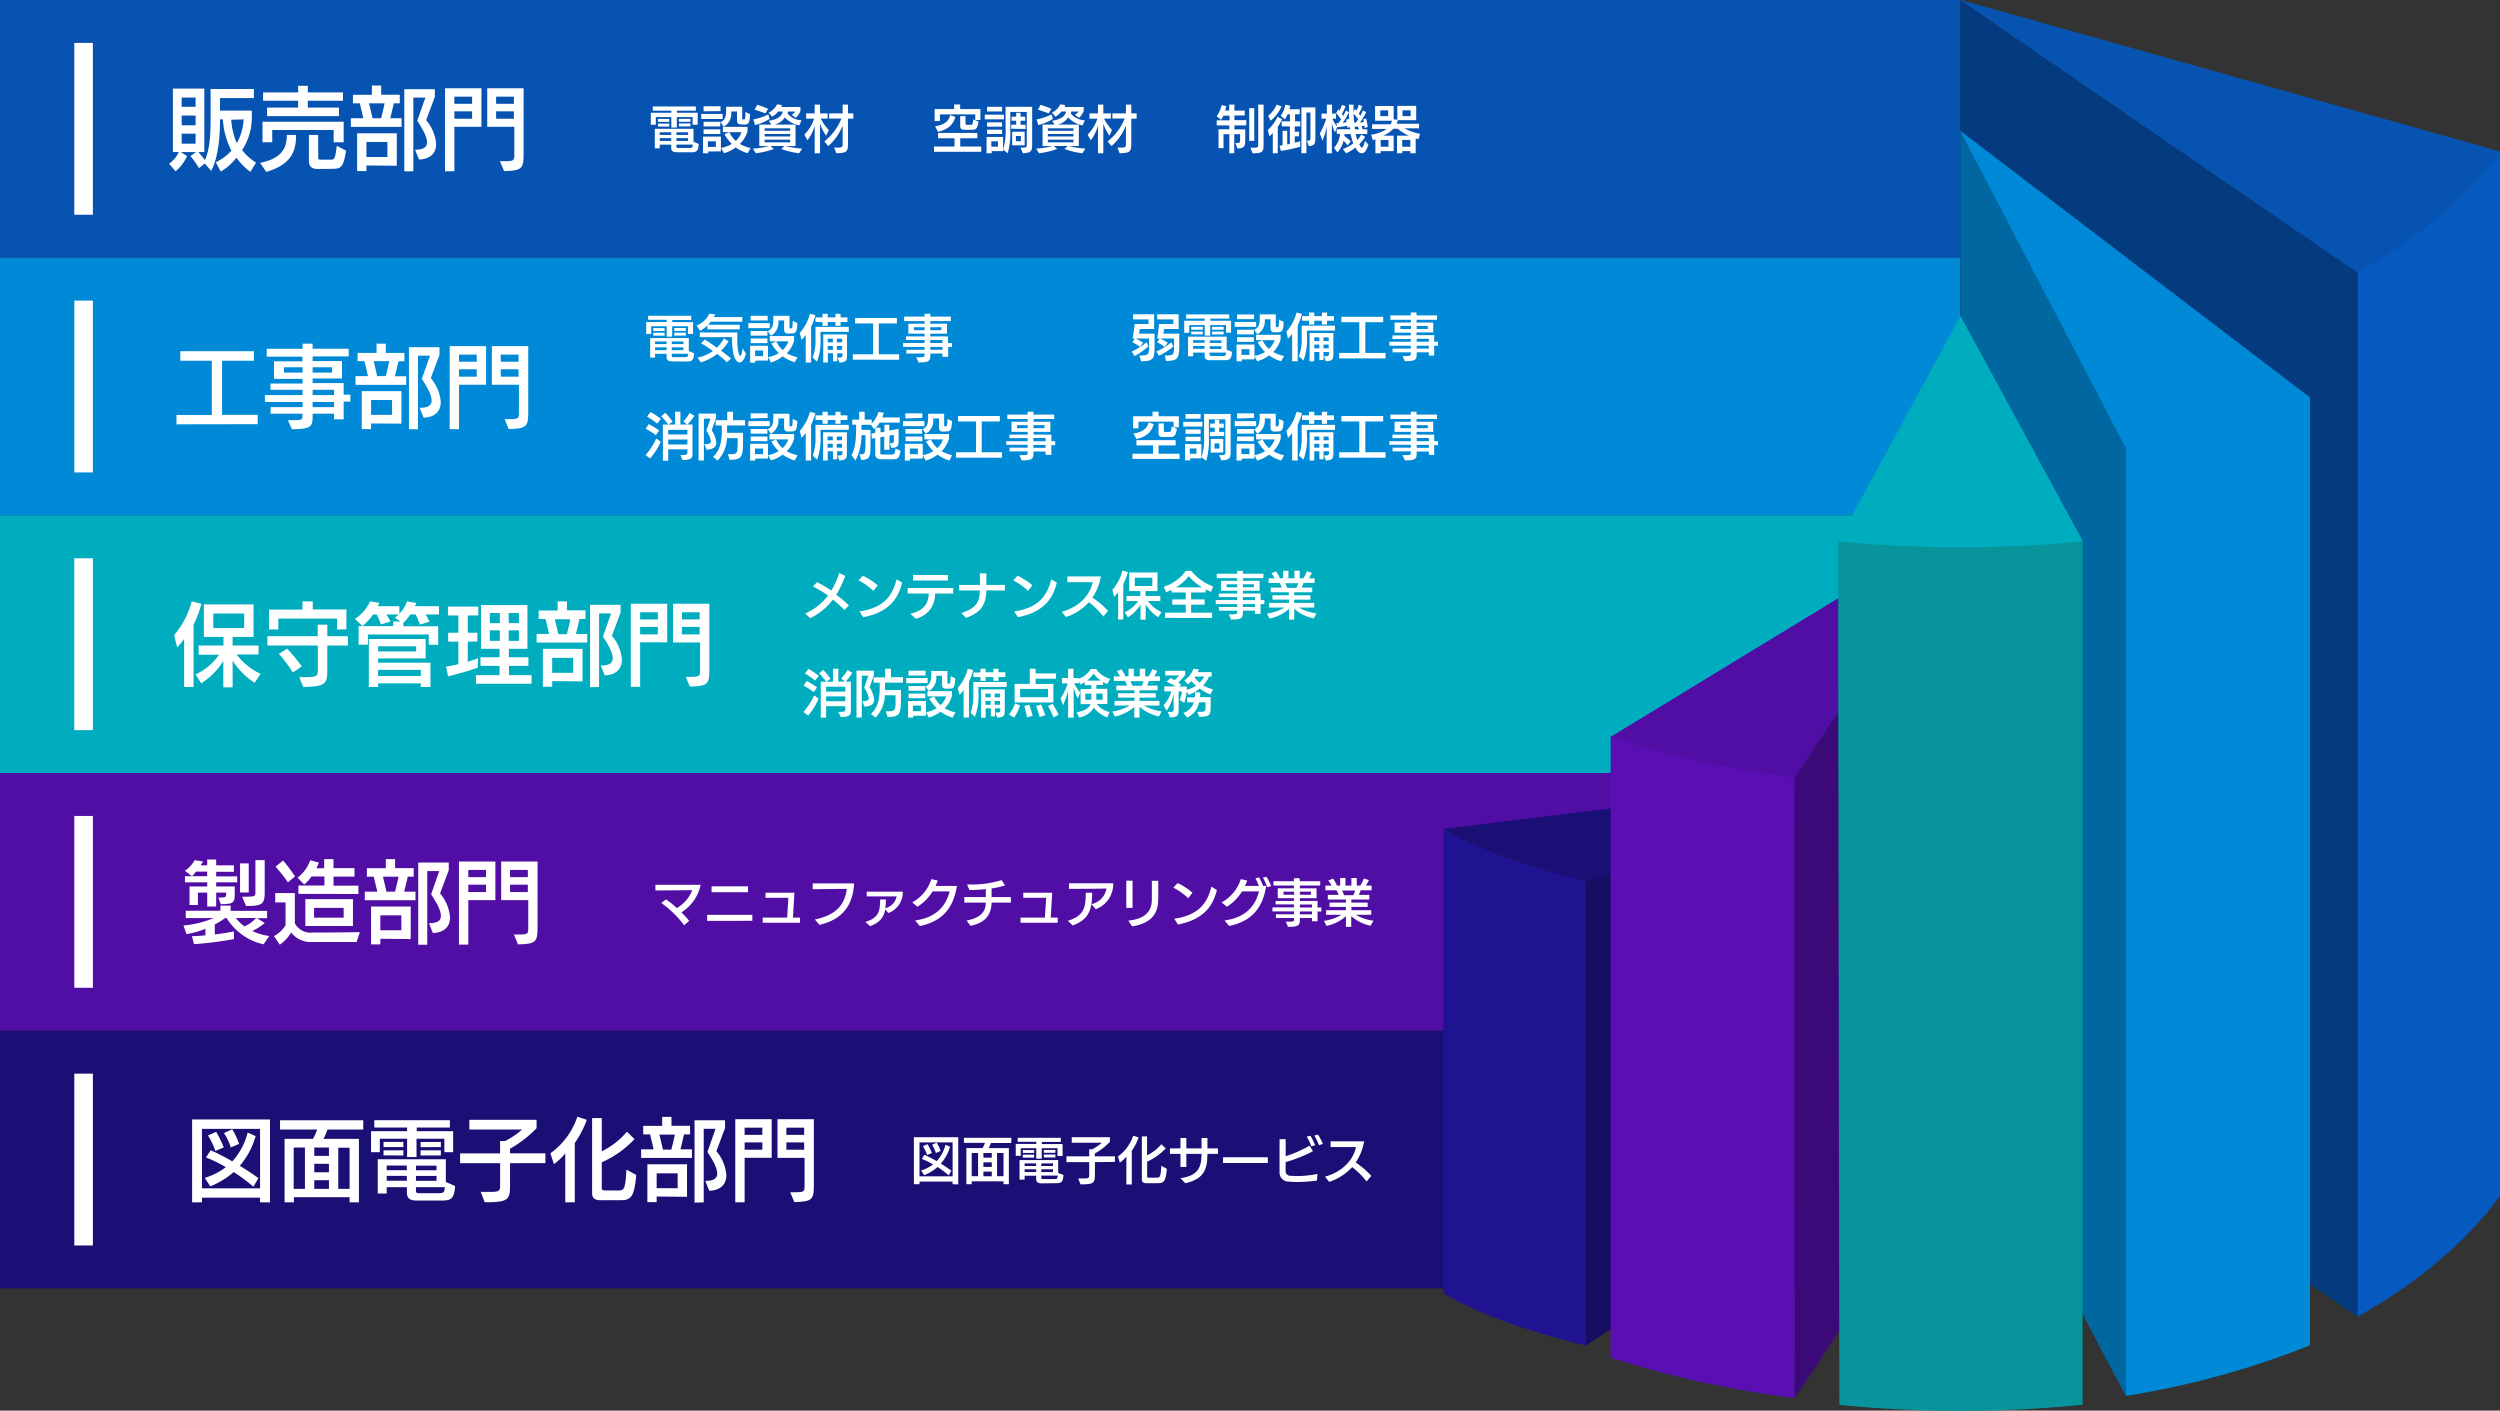 <svg id="Objects" xmlns="http://www.w3.org/2000/svg" viewBox="0 0 538.33 303.75"><rect x="0" y="0" width="538.33" height="303.75" fill="#333333" stroke="none"/><path d="M254.16,83V81.83h4.42V80H255V78.89h8.44V80h-3.68v1.79h4.52V83ZM263,76.11v-1.2h-7.57v1.43h-1.13V73.76h4.18v-1h1.3v1h4.36v2.35Zm-8.64,1.35c2.27-.35,2.94-1.24,3.27-2.4l1.1.38c-.48,1.73-1.67,2.74-3.74,3.22Zm6.49.76c-.76,0-1.09-.14-1.09-.82V75.29h1.15v1.58c0,.24.07.27.37.27h.7c.44,0,.5-.06.61-1.18l1.14.51c-.27,1.45-.53,1.75-1.44,1.75Z" style="fill:#fff"/><path d="M265.09,76v-1h4.12v1Zm1.5,6.85v.46h-1.11V79.75H269v3.06Zm-1-8.54v-1h3.24v1Zm0,3.28v-.94h3.24v.94Zm0,1.57v-.94h3.24v.94ZM268,80.69h-1.43v1.16H268Zm4.86,1.38c1.23,0,1.35,0,1.35-.7v-7h-3.55V78a16.64,16.64,0,0,1-.57,5.29l-1-.79a13,13,0,0,0,.53-4.51V73.25h5.73v8c0,1.58-.18,1.89-2,2Zm-2-4.08v-.88h1.07v-.88h-1v-.88h1v-.83h.94v.83h1v.88h-1v.88h1.09V78Zm.2,3.57V78.64h2.69v2.92Zm1.88-2h-1.07v1.12h1.07Z" style="fill:#fff"/><path d="M286.11,83.27a18.06,18.06,0,0,1-3.86-.92l.71-.65h-3l.73.65a19.23,19.23,0,0,1-3.91.92l-.61-1a18,18,0,0,0,3.52-.56h-2.11V77.09h2.59l-.52-.82c1.72-.28,2.75-.89,3-2h-1a4.52,4.52,0,0,1-1.3,1.12l-.74-.88a3.86,3.86,0,0,0,1.8-1.77l1.06.13a2.72,2.72,0,0,1-.18.44h4.15v.85a4.26,4.26,0,0,1-1,1.48l-.89-.66a2.59,2.59,0,0,0,.8-.71h-1.58a2,2,0,0,1-.1.42,4,4,0,0,0,3.06,1.47l-.47,1.1A5.52,5.52,0,0,1,283,75.55a3.52,3.52,0,0,1-2.25,1.54h4.57V81.7h-2.16a19.19,19.19,0,0,0,3.57.57Zm-6.36-7.39a11,11,0,0,1-3.12,1.33L276.25,76a13.62,13.62,0,0,0,3.25-1.07Zm-.89-1.21c-.59-.21-1.61-.55-2.32-.78l.56-1.06c.61.18,1.77.62,2.34.86Zm5.33,3.23h-5.51v.53h5.51Zm0,1.22h-5.51v.54h5.51Zm0,1.23h-5.51v.57h5.51Z" style="fill:#fff"/><path d="M289.47,83.28v-6a8.61,8.61,0,0,1-1.56,3.2l-.67-1.26a9.07,9.07,0,0,0,2.11-3.45h-1.72V74.68h1.84v-1.9h1.15v1.9h1.63v1.13h-1.48a10.37,10.37,0,0,0,1.74,2.41l-.57,1.23a9.65,9.65,0,0,1-1.32-2.63v6.46Zm4.19-1.21h.5c1.22,0,1.34-.09,1.34-.76v-4a11.6,11.6,0,0,1-3.12,4.42l-.83-1a12.13,12.13,0,0,0,3.68-4.94h-2.66V74.68h2.93v-1.9h1.14v1.9h1.15v1.15h-1.15v5.3c0,1.8-.24,2.1-2.51,2.14Z" style="fill:#fff"/><rect width="422.12" height="55.49" style="fill:#0653b2"/><rect y="55.49" width="422.12" height="55.49" style="fill:#0089d6"/><rect y="110.97" width="422.12" height="55.49" style="fill:#00adbf"/><rect y="166.46" width="422.12" height="55.49" style="fill:#510ea4"/><rect y="221.95" width="422.12" height="55.49" style="fill:#1a0f75"/><path d="M422.12,0l85.52,58.69V283.54c12.92-7.24,23.42-16.07,30.69-26V32.64Z" style="fill:#0659bf"/><polygon points="507.64 283.55 422.12 224.87 422.12 0 507.64 58.69 507.64 283.55" style="fill:#043b7f"/><path d="M422.12,0l85.52,58.69c12.9-7.24,23.4-16.08,30.68-26a.1.1,0,0,0,0,0Z" style="fill:#0653b2"/><path d="M422.12,28.21l35.65,68.31v204l.35,0a183,183,0,0,0,39.3-10.84v-204Z" style="fill:#0089d6"/><path d="M422.12,28.21v204s34.37,66.55,35.65,68.29v-204Z" style="fill:#0067a1"/><path d="M422.12,28.21l35.65,68.31a182.21,182.21,0,0,0,39.65-10.91Z" style="fill:#0089d6"/><path d="M427,164.36l-85.53,25.39v100c-12.91-3.13-23.41-6.95-30.68-11.26v-100Z" style="fill:#201391"/><polygon points="341.45 289.78 426.97 232.91 426.97 164.36 341.45 189.76 341.45 289.78" style="fill:#160c61"/><path d="M427,164.36l-85.53,25.39c-12.89-3.13-23.39-6.95-30.67-11.25h0Z" style="fill:#1a0f75"/><path d="M422.12,112.84l-35.66,54.58V301l-.35,0a219.69,219.69,0,0,1-39.29-8.66V158.71Z" style="fill:#590fb4"/><path d="M422.12,112.84l-35.66,54.58a217.93,217.93,0,0,1-39.64-8.71Z" style="fill:#510ea4"/><path d="M422.12,112.84V246.38S387.74,299.56,386.46,301V167.42Z" style="fill:#3b0a78"/><path d="M448.45,116.49v186a260.2,260.2,0,0,1-26.33,1.31q-13.35,0-26.05-1.28l-.24-155.63,0-30.35,26.33-48.4Z" style="fill:#07949b"/><path d="M448.45,116.49l0,.05a262.24,262.24,0,0,1-26.3,1.31c-9,0-17.79-.45-26.32-1.29v-.07l26.33-48.4Z" style="fill:#00adbf"/><path d="M38,91.37v-2h7.61V77.68H38.83V75.63H54.67v2.05H47.82V89.34h7.67v2Z" style="fill:#fff"/><path d="M71.93,90.3V89.07H67.32v.76c0,2.07-.48,2.59-4.46,2.59L62,90.48h1c2,0,2.13-.12,2.13-.94v-.47H58.27v-1.4h6.89v-1.1H57.05v-1.5h8.11V83.94H58.24V82.58h6.92v-1H59V77.8h6.12v-1H57.44V75.11h7.72V74h2.16v1.09h7.76v1.66H67.32v1h6.32v3.74H67.32v1H74v2.49h1.45v1.5H74V90.3ZM65.16,79.09h-4v1.15h4Zm6.36,0h-4.2v1.15h4.2Zm.41,4.85H67.32v1.13h4.61Zm0,2.63H67.32v1.1h4.61Z" style="fill:#fff"/><path d="M76.55,82.87V81h2.69c-.22-1-.53-2.25-.76-3.22H77V76h4.08V74h2V76h4V77.8H85.79c-.21,1-.51,2.28-.76,3.22h2.44v1.85Zm3.35,8.31v1.21h-2V84.23h8.54v7Zm4.52-5.05H79.9v3.21h4.52ZM83.06,81c.27-1,.55-2.25.76-3.22H80.47c.25,1.07.54,2.28.74,3.22Zm5,11.42V74.76h6.57v1.66l-1.87,5a8.94,8.94,0,0,1,2.15,5.16c0,1.92-1.19,3.26-3.69,3.36l-.86-2.13c1.39,0,2.58-.27,2.58-1.58,0-1-.65-2.45-2.11-4.64l1.76-5H90V92.44Z" style="fill:#fff"/><path d="M96.83,92.42V74.54h7.84v8.31H98.84v9.57Zm5.83-16.06H98.84V77.9h3.82Zm0,3.16H98.84v1.59h3.82Zm6,10.74h1c2,0,2.09-.18,2.09-1.33V82.85h-5.83V74.54h7.83V88.6c0,3.08-.17,3.73-4.21,3.79Zm3-13.9h-3.83V77.9h3.83Zm0,3.16h-3.83v1.59h3.83Z" style="fill:#fff"/><path d="M39.65,147.93V137.56a13.27,13.27,0,0,1-1.5,1.83l-.66-2.65a17.74,17.74,0,0,0,3.78-7.26l2.09.55a24.07,24.07,0,0,1-1.68,4.52v13.38Zm15.17-.9a15.79,15.79,0,0,1-4.73-4.77V148h-2v-5.67a15.19,15.19,0,0,1-4.76,4.81l-1.21-1.91a12.73,12.73,0,0,0,5.05-4.25H42.77V139h5.35v-1.85H43.9v-7H54.59v7h-4.5V139h5.59v1.93H50.94a14,14,0,0,0,5.17,4.17Zm-2.24-14.91H45.93v3.12h6.65Z" style="fill:#fff"/><path d="M70.48,139v4.93c0,3.32-.15,3.88-5.17,4l-.87-2.12c3.8,0,4,0,4-1.58V139H57.57v-2H68.42v-2.49h2.06V137h4.43v2Zm2.09-3.45v-2.34H59.93v2.34h-2v-4.29h7.2V129.5h2.22v1.74h7.24v4.27Zm-9.52,9.26a28,28,0,0,0-3-4l1.77-1.13A39.87,39.87,0,0,1,65,143.49Z" style="fill:#fff"/><path d="M92.32,138.82v-2.2H79.22v2.2h-2v-4h7.45l0-1h1.6L85,133a5.82,5.82,0,0,0,.84-.68H83.2a10.07,10.07,0,0,1,.87,1.52l-2.06.63a10.7,10.7,0,0,0-.92-2.15h-.76a12.49,12.49,0,0,1-2.28,2.5l-1.62-1.56a8.81,8.81,0,0,0,3.26-3.77l2,.32-.33.72H86v1.62a7.53,7.53,0,0,0,1.66-2.66l2,.35c-.08.22-.2.45-.31.69h5.18v1.79H91.62a10,10,0,0,1,.86,1.54l-2.07.65a14.31,14.31,0,0,0-.9-2.19H88.32a8.85,8.85,0,0,1-1.46,1.78v.76h7.49v4Zm-1.71,9.11v-.78H81.42l0,.78h-2V137.6H91.66v4.17H81.42v.92H92.69v5.24Zm-1-8.77H81.42v1.11h8.21Zm1,5.09H81.42v1.32h9.19Z" style="fill:#fff"/><path d="M102.89,143.76a60.49,60.49,0,0,1-6.4,1.87l-.44-2.09c.78-.11,1.69-.29,2.65-.52v-4.86H96.51v-1.91H98.7v-3.72H96.46v-1.91H103v1.91h-2.28v3.72h2.08v1.91h-2.08v4.33a20,20,0,0,0,2.2-.76Zm-.41,3.47v-1.85h5.09v-2h-4.11v-1.85h4.11v-1.82h-4v-9.42h10v9.42h-4v1.82h4.21v1.85H109.6v2h4.86v1.85ZM107.63,132h-2.15v2.18h2.15Zm0,3.73h-2.15V138h2.15Zm4.11-3.73h-2.2v2.18h2.2Zm0,3.73h-2.2V138h2.2Z" style="fill:#fff"/><path d="M115.55,138.36V136.5h2.69c-.22-.95-.53-2.24-.76-3.21H116v-1.84h4.08V129.5h2v1.93h4v1.86h-1.31c-.21,1-.51,2.28-.76,3.21h2.44v1.86Zm3.35,8.3v1.21h-2v-8.15h8.54v7Zm4.52-5H118.9v3.22h4.52Zm-1.36-5.11c.27-1,.55-2.24.76-3.21h-3.35c.25,1.07.54,2.28.74,3.21Zm5,11.43V130.24h6.57v1.66l-1.87,5a9,9,0,0,1,2.15,5.17c0,1.91-1.19,3.26-3.69,3.36l-.86-2.13c1.39,0,2.58-.27,2.58-1.58,0-1-.65-2.46-2.11-4.64l1.75-5H129v15.85Z" style="fill:#fff"/><path d="M135.83,147.91V130h7.84v8.31h-5.83v9.57Zm5.83-16.07h-3.82v1.54h3.82Zm0,3.16h-3.82v1.6h3.82Zm6,10.75h1c2,0,2.09-.18,2.09-1.33v-6.08h-5.83V130h7.83v14.06c0,3.08-.17,3.72-4.21,3.78Zm3-13.91h-3.83v1.54h3.83Zm0,3.16h-3.83v1.6h3.83Z" style="fill:#fff"/><path d="M56.75,203.34a12.44,12.44,0,0,1-7.94-5.65h-.35a15.16,15.16,0,0,1-2.21,1.38v2.14a40.24,40.24,0,0,0,4.12-.66v1.66a71.41,71.41,0,0,1-8.6,1.09l-.43-1.72c.88,0,1.87-.07,2.89-.17V200a19.35,19.35,0,0,1-4.08,1.15l-.64-1.86A21.63,21.63,0,0,0,46,197.69H40v-1.58h7.46V195h2.21v1.14h7.84v1.58H55.34L57,198.74a10.38,10.38,0,0,1-2.69,1.73,12.39,12.39,0,0,0,3.67,1.08ZM47,193.28c1.64,0,1.7-.1,1.7-.78v-.29H46.55v3H44.62v-3h-2v2.67H40.81v-4h3.81V190h-4.8v-1.32h1.52l-1.52-1.17a6.73,6.73,0,0,0,2.09-2.28l1.79.27c-.14.27-.31.56-.49.84h1.41v-1.25h1.93v1.25h3.82v1.38H46.55v1h4.52V190H46.55v.88h4v1.52c0,2-.3,2.3-3,2.3Zm-2.39-5.6h-2.4a9.45,9.45,0,0,1-.86,1h3.26Zm6.18,10a9,9,0,0,0,1.87,1.81,7.66,7.66,0,0,0,2.48-1.81Zm.9-5.5v-6.26h1.87v6.26Zm.44.91h.73c2,0,2.14-.1,2.14-1v-6.88h2v6.88c0,2.57-.51,3-4,3Z" style="fill:#fff"/><path d="M67.33,202.85a5.4,5.4,0,0,1-4.64-2.06,8.17,8.17,0,0,1-2.44,2.63L59,201.57a6.58,6.58,0,0,0,2.49-2.34v-4.92H59.26v-2h4.23v6.5a3.82,3.82,0,0,0,3.86,2h.43c.92,0,3.55,0,9.71-.09l-.7,2.12ZM62,190a29.54,29.54,0,0,0-2.67-3.37l1.62-1.33a32,32,0,0,1,2.57,3.41Zm2.26,2.48v-1.8h5.6v-1.95H67.08a8.28,8.28,0,0,1-1.58,1.74L64.08,189a8.34,8.34,0,0,0,2.73-3.76l1.87.52c-.16.39-.35.8-.55,1.21h1.68V185h2v1.93h4.52v1.83H71.82v1.95h5.36v1.8Zm1.49,6.92v-5.79H76v5.79ZM74,195.5H67.63v2.11H74Z" style="fill:#fff"/><path d="M78.55,193.84V192h2.69c-.22-1-.53-2.24-.76-3.22H79v-1.83h4.08V185h2v1.93h4v1.85H87.79c-.21,1-.51,2.28-.76,3.22h2.44v1.85Zm3.35,8.31v1.21h-2v-8.15h8.54v7Zm4.52-5.05H81.9v3.22h4.52ZM85.06,192c.27-1,.55-2.24.76-3.22H82.47c.25,1.08.54,2.28.74,3.22Zm5,11.43V185.73h6.57v1.66l-1.87,5a9,9,0,0,1,2.15,5.17c0,1.91-1.19,3.25-3.69,3.35l-.86-2.12c1.39,0,2.58-.28,2.58-1.58,0-1-.65-2.46-2.11-4.64l1.75-5H92v15.86Z" style="fill:#fff"/><path d="M98.83,203.4V185.52h7.84v8.3h-5.83v9.58Zm5.83-16.07h-3.82v1.54h3.82Zm0,3.16h-3.82v1.6h3.82Zm6,10.74h1c2,0,2.09-.17,2.09-1.32v-6.09h-5.83v-8.3h7.83v14.06c0,3.08-.17,3.72-4.21,3.78Zm3-13.9h-3.83v1.54h3.83Zm0,3.16h-3.83v1.6h3.83Z" style="fill:#fff"/><path d="M56,258.9v-1H43.49v1H41.37V241.05H58.14v17.86Zm0-15.82H43.49v12.81H56Zm-1.44,12.46a37.84,37.84,0,0,0-4.23-3.16,18,18,0,0,1-5.05,3.08l-1.19-1.83a14,14,0,0,0,4.54-2.3,29,29,0,0,0-4.27-2.09l1-1.56a48.88,48.88,0,0,1,4.66,2.4,14.19,14.19,0,0,0,3.3-6.2l1.73.76a17.1,17.1,0,0,1-3.41,6.4c1.5.91,2.87,1.83,4,2.65Zm-8.19-7.7a15.71,15.71,0,0,0-1.58-3.34l1.75-.78a21.77,21.77,0,0,1,1.64,3.36Zm3.33-.76a13.37,13.37,0,0,0-1.46-3.1l1.75-.82a14.88,14.88,0,0,1,1.49,3.16Z" style="fill:#fff"/><path d="M75.28,258.9v-1.1h-12v1.1h-2V245.23h6.12a13.14,13.14,0,0,0,.9-2h-8v-2H78.22v2H70.5a12.43,12.43,0,0,1-.84,2h7.63V258.9Zm-9.62-11.8H63.24V256h2.42Zm5.17,0H67.67v1.79h3.16Zm0,3.51H67.67v1.81h3.16Zm0,3.53H67.67V256h3.16Zm4.45-7H72.84V256h2.44Z" style="fill:#fff"/><path d="M95.69,248.11v-2.9h-6v3.95H87.66v-3.95H81.79v2.9H79.9v-4.52h7.76v-.8H80.6v-1.58H96.88v1.58H89.73v.8h7.85v4.52Zm-6.18,10.4c-1.09,0-1.89-.45-1.89-1.58v-1.29l-4.35,0V257H81.34v-7.37H96v4.9l2,.86c-.16,2.61-.84,3.12-2.6,3.12ZM82.59,247v-1.11h4.27V247Zm0,1.79V247.7h4.27v1.11Zm5,2.19H83.27v1h4.35Zm0,2.22H83.27v1.05h4.35ZM94,251H89.57v1H94Zm0,2.22H89.57v1.05H94Zm-4.43,2.42v.86c0,.35.25.43.55.43h4.5c.86,0,1.11-.18,1.15-1.29Zm1-8.62v-1.11h4.36V247Zm0,1.79V247.7h4.36v1.11Z" style="fill:#fff"/><path d="M109.83,250.47v4.6c0,3.32-.31,3.81-5.46,3.81l-.86-2.23h2c2,0,2.18-.19,2.18-1.38v-4.8H99.07v-2.11h8.61v-2.67h1.1a17.91,17.91,0,0,0,3.66-2.47H101.07v-2.09h14.47v1.81a24.78,24.78,0,0,1-5.71,4.41v1h7.61v2.11Z" style="fill:#fff"/><path d="M121.72,258.91V248.36a12.87,12.87,0,0,1-2.43,2.31l-.78-2.32a15.86,15.86,0,0,0,5.81-7.88l2.05.66a22.2,22.2,0,0,1-2.6,5v12.75Zm7.63-.46c-1.27,0-1.85-.45-1.85-1.54V240.76h2.08v7.16A17.11,17.11,0,0,0,135,243.7l1.64,1.58a21.88,21.88,0,0,1-7.06,5v5.59c0,.35.3.47.59.47h3c1.21,0,1.5-.25,1.72-4.48L137,253c-.41,4.83-1.19,5.44-3.39,5.44Z" style="fill:#fff"/><path d="M138.05,249.34v-1.85h2.69c-.22-1-.53-2.25-.76-3.22h-1.47v-1.83h4.08v-1.95h2v1.93h4v1.85h-1.31c-.21,1-.51,2.28-.76,3.22H149v1.85Zm3.35,8.31v1.21h-2v-8.15h8.54v7Zm4.52-5H141.4v3.21h4.52Zm-1.36-5.11c.27-1,.55-2.25.76-3.22H142c.25,1.07.54,2.28.74,3.22Zm5,11.42V241.23h6.57v1.66l-1.87,5a8.94,8.94,0,0,1,2.15,5.17c0,1.91-1.19,3.25-3.69,3.35l-.86-2.13c1.39,0,2.58-.27,2.58-1.58,0-1-.65-2.45-2.11-4.64l1.75-5h-2.55v15.85Z" style="fill:#fff"/><path d="M158.33,258.9V241h7.84v8.31h-5.83v9.58Zm5.83-16.07h-3.82v1.54h3.82Zm0,3.16h-3.82v1.59h3.82Zm6,10.74h1c2,0,2.09-.17,2.09-1.33v-6.08h-5.83V241h7.83v14.06c0,3.08-.17,3.73-4.21,3.79Zm3-13.9h-3.83v1.54h3.83Zm0,3.16h-3.83v1.59h3.83Z" style="fill:#fff"/><path d="M53.92,37a12.69,12.69,0,0,1-3-3.06,11.88,11.88,0,0,1-3.38,3l-1.07-2a10.61,10.61,0,0,0,3.36-2.51A16.44,16.44,0,0,1,48,25.71h-.62v0c0,3.61-.37,8.29-1.91,11.1l-1.37-1.6-1.25,1A20.68,20.68,0,0,0,41,33.6l1.23-.85H38.93l1.36.85a9.29,9.29,0,0,1-2.48,3.28l-1.4-1.62a6.66,6.66,0,0,0,2.11-2.51H37.23V19.08H44V32.75h-1.3a19.16,19.16,0,0,1,1.42,1.73c1-2.09,1.23-5.4,1.23-8.87V19.17h9.32v1.95H47.37v2.69h6.86v1.52a12.92,12.92,0,0,1-2.1,7,11.9,11.9,0,0,0,3,2.69Zm-11.8-16h-3V23h3Zm0,3.88h-3v2.1h3Zm0,3.9h-3v2.16h3Zm7.67-3A14.69,14.69,0,0,0,51,30.83a11.72,11.72,0,0,0,1.46-5.12Z" style="fill:#fff"/><path d="M56,35.07c4.42-.86,5.73-3,5.75-5.68v-.33h2v.33c0,4.1-2,6.3-6.4,7.63Zm15.85-4.43V28H58.62v2.63H56.53V26.21H74v4.43ZM57.51,25V23.17H64.2V21.69H56.65v-1.8H64.2V18.47h2.08v1.42h7.57v1.8H66.28v1.48H73V25Zm10.9,11.39c-1.25,0-1.89-.54-1.89-1.67V29.06h2v4.86c0,.4.09.46.58.46H71.2c.82,0,1-.17,1.32-3l2,1.07c-.54,3.51-1.09,3.9-2.84,3.9Z" style="fill:#fff"/><path d="M75.55,27.32V25.47h2.69c-.22-.95-.53-2.24-.76-3.22H76V20.42h4.08v-2h2V20.4h4v1.85H84.79c-.21,1-.51,2.29-.76,3.22h2.44v1.85Zm3.35,8.31v1.21h-2V28.69h8.54v7Zm4.52-5.05H78.9V33.8h4.52Zm-1.36-5.11c.27-1,.55-2.24.76-3.22H79.47c.25,1.08.54,2.29.74,3.22Zm5,11.43V19.21h6.57v1.66l-1.87,5A9,9,0,0,1,93.92,31c0,1.91-1.19,3.26-3.69,3.35l-.86-2.12c1.39,0,2.58-.28,2.58-1.58,0-1-.65-2.46-2.11-4.64l1.76-5H89V36.9Z" style="fill:#fff"/><path d="M95.83,36.88V19h7.84v8.3H97.84v9.58Zm5.83-16.07H97.84v1.54h3.82Zm0,3.16H97.84v1.6h3.82Zm6,10.74h1c2,0,2.09-.17,2.09-1.32V27.3h-5.83V19h7.83V33.06c0,3.08-.17,3.72-4.21,3.78Zm3-13.9h-3.83v1.54h3.83Zm0,3.16h-3.83v1.6h3.83Z" style="fill:#fff"/><path d="M148.14,71.9V70.25h-3.4V72.5h-1.18V70.25h-3.34V71.9h-1.08V69.33h4.42v-.46h-4V68h9.28v.9h-4.08v.46h4.48V71.9Zm-3.52,5.92c-.62,0-1.08-.25-1.08-.9v-.73h-2.48V77H140v-4.2h8.33v2.79l1.14.49c-.09,1.48-.48,1.77-1.48,1.77Zm-3.94-6.54v-.63h2.43v.63Zm0,1v-.63h2.43v.63Zm2.86,1.25h-2.48v.56h2.48Zm0,1.26h-2.48v.6h2.48Zm3.63-1.26h-2.52v.56h2.52Zm0,1.26h-2.52v.6h2.52Zm-2.52,1.38v.49c0,.2.15.24.31.24h2.57c.49,0,.63-.1.65-.73Zm.55-4.91v-.63h2.48v.63Zm0,1v-.63h2.48v.63Z" style="fill:#fff"/><path d="M152.34,70.91V70.1a8,8,0,0,1-1.6,1.12L150,70.09a5,5,0,0,0,2.73-2.53l1.28.11c-.09.21-.19.41-.29.6h6.12v1h-6.79a6,6,0,0,1-.58.65h6.82v1ZM156.53,78a22.57,22.57,0,0,0-2.11-1.8,10.38,10.38,0,0,1-3.5,1.83L150.18,77a8.51,8.51,0,0,0,3.34-1.42c-.93-.66-1.85-1.26-2.56-1.67l.79-.81c.8.49,1.71,1.11,2.62,1.77a9.65,9.65,0,0,0,1.52-2l1,.64a10.66,10.66,0,0,1-1.61,2c.76.57,1.5,1.15,2.14,1.67Zm4.1-1.85c-.29,1.15-.8,1.89-1.36,1.89s-1.65-.71-1.65-5.45h-6.93v-1h8.07v1.28c0,2.93.42,3.75.64,3.75s.35-.47.53-1.59Z" style="fill:#fff"/><path d="M161.14,70.66V69.58h4.61v1.08Zm1.5,7v.42h-1.11V74.46h3.85v3.17Zm-1-8.66v-1h3.66v1Zm0,3.28v-1h3.61v1Zm0,1.61v-1h3.61v1Zm2.66,1.59H162.6v1.21h1.72Zm5.43-3.65c-.66,0-.89-.28-.89-1V69h-1.23v.2A3.21,3.21,0,0,1,166,72.3l-.68-1c1.19-.48,1.2-1.64,1.2-2.86V68H170V70.5c0,.17.05.21.19.21h.18c.22,0,.32-.15.32-1.61l1,.46c-.06,1.85-.3,2.24-1.2,2.24ZM171.14,78a8.79,8.79,0,0,1-2.59-1.26A7.84,7.84,0,0,1,166,78.05l-.58-1.16a6,6,0,0,0,2.27-.86,10,10,0,0,1-1.6-2.08l1.08-.43a5.53,5.53,0,0,0,1.37,1.86,4.61,4.61,0,0,0,1.22-1.88h-4V72.36H171v1a6.09,6.09,0,0,1-1.58,2.7,8,8,0,0,0,2.32.87Z" style="fill:#fff"/><path d="M173.5,78.06V72.12a7,7,0,0,1-.9,1.07l-.38-1.51a9.76,9.76,0,0,0,2.18-4.11l1.17.29a13.31,13.31,0,0,1-.91,2.5v7.7Zm3.18-6.6v1.19a12.85,12.85,0,0,1-.74,5.23L175,77a10.63,10.63,0,0,0,.6-4.16V70.39h7.17v1.07ZM181,69.34v.81H179.9v-.81h-1.66v.81h-1.12v-.81h-1.51v-1h1.51v-.77h1.12v.77h1.66v-.77H181v.77h1.47v1ZM180.34,77c1,0,1.08-.09,1.08-.58v-.33h-1.14V77.8h-.9V76.07h-1.11v2h-1V72h5.12v4.09c0,1.52,0,1.86-1.6,2Zm-1-4.08h-1.11v.8h1.11Zm0,1.57h-1.11v.83h1.11Zm2-1.57h-1.14v.8h1.14Zm0,1.57h-1.14v.83h1.14Z" style="fill:#fff"/><path d="M183.63,77.45V76.29H188V69.65h-3.87V68.48h9v1.17h-3.9v6.64h4.37v1.17Z" style="fill:#fff"/><path d="M202.94,76.83v-.7h-2.62v.44c0,1.18-.28,1.48-2.54,1.48l-.48-1.12h.58c1.16,0,1.21-.06,1.21-.53v-.27h-3.92v-.8h3.92v-.62h-4.63v-.85h4.63v-.65h-4v-.77h4v-.59H195.6V69.71h3.49v-.58h-4.4v-.95h4.4v-.62h1.23v.62h4.42v.95h-4.42v.58h3.6v2.14h-3.6v.59h3.81v1.42H205v.85h-.82v2.12Zm-3.85-6.38H196.8v.65h2.29Zm3.62,0h-2.39v.65h2.39Zm.23,2.76h-2.62v.65h2.62Zm0,1.5h-2.62v.62h2.62Z" style="fill:#fff"/><path d="M243.71,75.69a12.57,12.57,0,0,0,3.18-2l.4.87a14.47,14.47,0,0,1-3,2.11Zm1.63.86c2,0,2.09-.13,2.09-2.16v-1.5h-2.87c.52.27,1.17.62,1.57.89l-.62.91a16.74,16.74,0,0,0-1.65-1l.51-.79h-.47c.16-.89.36-2.29.42-3.13h3v-1H244v-1.1h4.53v3.18h-3.11c0,.25-.1.71-.15,1h3.35v2.37c0,2.91-.05,3.56-2.9,3.58ZM249,75.7a14.31,14.31,0,0,0,3.24-2l.44.91a16,16,0,0,1-3.12,2Zm2.08,2.06-.26-1.21c1.87,0,2-.1,2-1.86v-1.8h-3a13.28,13.28,0,0,1,1.64.91l-.66.89a12.6,12.6,0,0,0-1.64-1l.56-.79h-.55a30.12,30.12,0,0,0,.41-3.13h3.08v-1h-3.48v-1.1h4.62v3.18h-3.13c0,.26-.12.75-.15,1h3.42V74c0,3-.14,3.7-2.78,3.72Z" style="fill:#fff"/><path d="M264,71.64V70h-3.4v2.26h-1.18V70h-3.34v1.66H255V69.06h4.42V68.6h-4v-.9h9.27v.9h-4.07v.46h4.47v2.58Zm-3.53,5.92c-.62,0-1.07-.26-1.07-.9v-.74h-2.48v.79h-1.1V72.5h8.32v2.79l1.15.49c-.09,1.49-.48,1.78-1.48,1.78ZM256.52,71v-.63H259V71Zm0,1V71.4H259V72Zm2.87,1.24h-2.48v.57h2.48Zm0,1.27h-2.48v.6h2.48ZM263,73.28H260.5v.57H263Zm0,1.27H260.5v.6H263Zm-2.52,1.37v.49c0,.2.14.25.31.25h2.57c.48,0,.63-.1.65-.74ZM261,71v-.63h2.49V71Zm0,1V71.4h2.49V72Z" style="fill:#fff"/><path d="M265.88,70.39V69.32h4.61v1.07Zm1.5,7v.41h-1.11V74.19h3.86v3.18Zm-1-8.67v-1h3.66v1Zm0,3.28V71H270v1Zm0,1.61v-1H270v1Zm2.66,1.59h-1.72v1.21h1.72Zm5.43-3.64c-.65,0-.89-.28-.89-1V68.75h-1.23V69A3.2,3.2,0,0,1,270.75,72l-.68-1c1.19-.47,1.2-1.64,1.2-2.85v-.46h3.45v2.55c0,.16,0,.21.19.21h.18c.22,0,.32-.16.32-1.61l1,.45c-.06,1.86-.3,2.25-1.2,2.25Zm1.39,6.23a8.57,8.57,0,0,1-2.59-1.27,7.7,7.7,0,0,1-2.56,1.28l-.59-1.16a6.17,6.17,0,0,0,2.27-.85,10.74,10.74,0,0,1-1.6-2.09l1.08-.42a5.39,5.39,0,0,0,1.37,1.85,4.48,4.48,0,0,0,1.22-1.87h-4V72.09h5.3v1a6.32,6.32,0,0,1-1.59,2.7,7.84,7.84,0,0,0,2.32.86Z" style="fill:#fff"/><path d="M278.24,77.79V71.86a7.5,7.5,0,0,1-.9,1.07L277,71.41a9.64,9.64,0,0,0,2.18-4.11l1.17.29a12.82,12.82,0,0,1-.91,2.5v7.7Zm3.18-6.6v1.19a12.8,12.8,0,0,1-.73,5.23l-1-.87a10.68,10.68,0,0,0,.6-4.17V70.13h7.18v1.06Zm4.34-2.12v.81h-1.12v-.81H283v.81h-1.13v-.81h-1.51v-1h1.51v-.77H283v.77h1.65v-.77h1.12v.77h1.47v1Zm-.68,7.64c1,0,1.08-.09,1.08-.57V75.8H285v1.74h-.9V75.8H283v2h-1V71.71h5.12V75.8c0,1.52,0,1.87-1.6,2Zm-1-4.07H283v.8h1.11Zm0,1.56H283V75h1.11Zm2-1.56H285v.8h1.14Zm0,1.56H285V75h1.14Z" style="fill:#fff"/><path d="M288.37,77.18V76h4.33V69.38h-3.86V68.22h9v1.16H294V76h4.36v1.17Z" style="fill:#fff"/><path d="M307.68,76.57v-.7h-2.62v.43c0,1.18-.28,1.48-2.54,1.48L302,76.67h.58c1.16,0,1.21-.07,1.21-.53v-.27h-3.92v-.8h3.92v-.62h-4.62v-.86h4.62V73h-3.95v-.78h3.95v-.59h-3.49V69.45h3.49v-.59h-4.4v-.94h4.4v-.63h1.23v.63h4.42v.94h-4.42v.59h3.6v2.13h-3.6v.59h3.81v1.42h.82v.86h-.82v2.12Zm-3.85-6.39h-2.29v.66h2.29Zm3.62,0h-2.39v.66h2.39Zm.23,2.77h-2.62v.64h2.62Zm0,1.5h-2.62v.62h2.62Z" style="fill:#fff"/><path d="M139,98a14.46,14.46,0,0,0,2.32-3.59l.95.72A14.25,14.25,0,0,1,140,98.72Zm2.23-4.28a13.44,13.44,0,0,0-2.2-1.4l.68-1a19,19,0,0,1,2.23,1.38Zm.29-2.5a17.7,17.7,0,0,0-2.19-1.51l.76-1a19.53,19.53,0,0,1,2.23,1.5Zm5,6.77c1.29,0,1.5-.08,1.5-.52v-.72h-4.13v2.46h-1.15V91.42h1.15a11.56,11.56,0,0,0-1.52-1.78l.88-.76a16.79,16.79,0,0,1,1.6,1.92l-.92.62h1.44V88.65h1.15v2.77h1.41l-.81-.68a7.88,7.88,0,0,0,1.39-1.83l1,.62A8.14,8.14,0,0,1,148,91.42h1.12v6.33c0,1-.39,1.26-2.16,1.31Zm1.5-5.43h-4.13v1H148Zm0,2.08h-4.13v1.07H148Z" style="fill:#fff"/><path d="M150.43,99.16V89.06h3.76V90l-.94,2.63a6.36,6.36,0,0,1,1,2.7c0,.86-.63,1.44-2.1,1.49l-.48-1.18h.28c.72,0,1.14-.2,1.14-.65a6,6,0,0,0-1-2.24l.89-2.6h-1.41v9Zm6.29-1.36h.4c1.63,0,1.72-.2,1.72-2.37V94.35h-2.3a7.37,7.37,0,0,1-2,4.81l-1-.77c1.43-1.41,1.89-3,1.89-5.84v-.93h-1.32V90.48h2.49V88.66h1.25v1.82h2.59v1.14h-3.87c0,.49,0,1,0,1.42v.16H160v1.38c0,3.7-.09,4.42-2.87,4.44Z" style="fill:#fff"/><path d="M161.14,91.76V90.68h4.61v1.08Zm1.5,7v.41h-1.11V95.56h3.85v3.17Zm-1-8.66V89h3.66v1Zm0,3.28v-1h3.61v1Zm0,1.61V94h3.61v1Zm2.66,1.59h-1.73v1.21h1.73Zm5.43-3.65c-.66,0-.89-.28-.89-1V90.11h-1.23v.2A3.2,3.2,0,0,1,166,93.4l-.67-1c1.19-.48,1.2-1.65,1.2-2.86v-.45H170V91.6c0,.17.05.21.19.21h.18c.22,0,.32-.15.32-1.61l1,.46c-.06,1.85-.3,2.24-1.2,2.24Zm1.39,6.23a8.79,8.79,0,0,1-2.59-1.26A7.62,7.62,0,0,1,166,99.14L165.39,98a6.06,6.06,0,0,0,2.28-.86,10,10,0,0,1-1.6-2.08l1.08-.43a5.4,5.4,0,0,0,1.37,1.86,4.61,4.61,0,0,0,1.22-1.88h-4.05V93.46H171v1a6.11,6.11,0,0,1-1.59,2.7,8.2,8.2,0,0,0,2.33.87Z" style="fill:#fff"/><path d="M173.5,99.16V93.22a7,7,0,0,1-.9,1.07l-.38-1.51a9.87,9.87,0,0,0,2.18-4.11l1.17.29a13.34,13.34,0,0,1-.92,2.5v7.7Zm3.18-6.6v1.19a12.85,12.85,0,0,1-.74,5.23L175,98.1a10.66,10.66,0,0,0,.6-4.17V91.49h7.17v1.07ZM181,90.44v.81H179.9v-.81h-1.66v.81h-1.12v-.81h-1.51v-1h1.51v-.77h1.12v.77h1.66v-.77H181v.77h1.47v1Zm-.68,7.64c1,0,1.08-.09,1.08-.58v-.33h-1.14V98.9h-.9V97.17h-1.12v2h-1V93.08h5.12v4.09c0,1.52,0,1.86-1.6,2Zm-1-4.08h-1.12v.8h1.12Zm0,1.57h-1.12v.83h1.12Zm2-1.57h-1.14v.8h1.14Zm0,1.57h-1.14v.83h1.14Z" style="fill:#fff"/><path d="M189.7,98.89c-.67,0-1.23-.3-1.23-1.06V94.34l-.71.13-.12-1.1.83-.15V92.11a3.74,3.74,0,0,1-.31.27l-.61-.9H185.5v1.09h1.95v3.08c0,2.74-.13,3.35-2,3.38l-.38-1.2h.29c.95,0,1-.24,1-2.83V93.71h-.85a11.8,11.8,0,0,1-1.3,5.46L183.35,98c.78-1.28,1-3.39,1-5.78v-.77h-.83V90.35H185V88.66h1.19v1.69h1.52v.83a5.77,5.77,0,0,0,1.46-2.5l1.14.22c-.1.31-.21.64-.33,1h3.78V91h-4.33a4.73,4.73,0,0,1-.88,1.11h1.05v1l.84-.15V91.46h1.06V92.7l2-.34v2.37c0,1.27-.06,1.66-1.55,1.72l-.37-1c.83,0,.9-.12.9-.55V93.64l-.95.16v3.06H190.4V94l-.84.16v3.44c0,.27.18.28.31.28h2.07c.68,0,.78-.25.87-1.3l1.09.45c-.2,1.64-.59,1.87-1.73,1.87Z" style="fill:#fff"/><path d="M194.45,91.76V90.68h4.61v1.08Zm1.5,7v.41h-1.11V95.56h3.86v3.17Zm-1-8.66V89h3.65v1Zm0,3.28v-1h3.61v1ZM195,95V94h3.61v1Zm2.65,1.59h-1.72v1.21h1.72Zm5.43-3.65c-.65,0-.89-.28-.89-1V90.11h-1.23v.2a3.19,3.19,0,0,1-1.62,3.09l-.68-1c1.19-.48,1.2-1.65,1.2-2.86v-.45h3.45V91.6c0,.17.05.21.19.21h.18c.22,0,.32-.15.32-1.61l1,.46c-.06,1.85-.3,2.24-1.2,2.24Zm1.39,6.23a8.79,8.79,0,0,1-2.59-1.26,7.67,7.67,0,0,1-2.56,1.27L198.71,98a6,6,0,0,0,2.27-.86,10.36,10.36,0,0,1-1.6-2.08l1.08-.43a5.66,5.66,0,0,0,1.37,1.86,4.51,4.51,0,0,0,1.22-1.88h-4V93.46h5.3v1a6.2,6.2,0,0,1-1.59,2.7A8.25,8.25,0,0,0,205,98Z" style="fill:#fff"/><path d="M205.84,98.55V97.39h4.33V90.75H206.3V89.58h9v1.17h-3.9v6.64h4.37v1.17Z" style="fill:#fff"/><path d="M225.15,97.93v-.7h-2.62v.44c0,1.17-.28,1.47-2.55,1.47L219.51,98h.57c1.17,0,1.21-.06,1.21-.53v-.27h-3.92v-.8h3.92v-.62h-4.62V95h4.62v-.65h-3.94v-.77h3.94V93h-3.48V90.81h3.48v-.59H216.9v-.94h4.39v-.62h1.24v.62H227v.94h-4.42v.59h3.6V93h-3.6v.59h3.81V95h.82v.85h-.82v2.12Zm-3.86-6.38H219v.65h2.28Zm3.63,0h-2.39v.65h2.39Zm.23,2.76h-2.62V95h2.62Zm0,1.5h-2.62v.62h2.62Z" style="fill:#fff"/><path d="M243.86,98.83V97.7h4.42V95.91h-3.57V94.77h8.44v1.14h-3.68V97.7H254v1.13ZM252.71,92v-1.2h-7.57v1.43H244V89.64h4.18v-1h1.3v1h4.36V92Zm-8.64,1.36c2.27-.36,2.94-1.25,3.27-2.4l1.1.37c-.48,1.74-1.67,2.75-3.74,3.22Zm6.49.75c-.76,0-1.09-.13-1.09-.81V91.17h1.15v1.58c0,.23.07.26.37.26h.7c.44,0,.5-.05.61-1.17l1.14.51c-.27,1.44-.52,1.74-1.44,1.74Z" style="fill:#fff"/><path d="M254.79,91.84v-1h4.12v1Zm1.5,6.85v.45h-1.11V95.62h3.51v3.07Zm-1-8.54v-1h3.24v1Zm0,3.27v-.94h3.24v.94Zm0,1.57v-.93h3.24V95Zm2.34,1.58h-1.43v1.15h1.43ZM262.51,98c1.23,0,1.35,0,1.35-.7v-7h-3.55v3.66a16.61,16.61,0,0,1-.57,5.28l-1-.78a13,13,0,0,0,.53-4.51V89.13H265v8c0,1.57-.18,1.89-2,2Zm-2-4.08V93h1.07V92.1h-1v-.88h1v-.83h.94v.83h1v.88h-1V93h1.09v.89Zm.2,3.56V94.51h2.69v2.92Zm1.88-2h-1.07v1.12h1.07Z" style="fill:#fff"/><path d="M265.88,91.76V90.68h4.61v1.08Zm1.5,7v.41h-1.11V95.56h3.86v3.17Zm-1-8.66V89h3.66v1Zm0,3.28v-1H270v1Zm0,1.61V94H270v1Zm2.66,1.59h-1.72v1.21h1.72Zm5.43-3.65c-.65,0-.89-.28-.89-1V90.11h-1.23v.2a3.19,3.19,0,0,1-1.62,3.09l-.68-1c1.19-.48,1.2-1.65,1.2-2.86v-.45h3.45V91.6c0,.17,0,.21.19.21h.18c.22,0,.32-.15.32-1.61l1,.46c-.06,1.85-.3,2.24-1.2,2.24Zm1.39,6.23a8.79,8.79,0,0,1-2.59-1.26,7.67,7.67,0,0,1-2.56,1.27L270.14,98a6,6,0,0,0,2.27-.86,10.36,10.36,0,0,1-1.6-2.08l1.08-.43a5.53,5.53,0,0,0,1.37,1.86,4.51,4.51,0,0,0,1.22-1.88h-4V93.46h5.3v1a6.2,6.2,0,0,1-1.59,2.7,8.14,8.14,0,0,0,2.32.87Z" style="fill:#fff"/><path d="M278.24,99.16V93.22a7,7,0,0,1-.9,1.07L277,92.78a9.76,9.76,0,0,0,2.18-4.11l1.17.29a13.31,13.31,0,0,1-.91,2.5v7.7Zm3.18-6.6v1.19a12.85,12.85,0,0,1-.73,5.23l-1-.88a10.66,10.66,0,0,0,.6-4.17V91.49h7.18v1.07Zm4.34-2.12v.81h-1.12v-.81H283v.81h-1.13v-.81h-1.51v-1h1.51v-.77H283v.77h1.65v-.77h1.12v.77h1.47v1Zm-.68,7.64c1,0,1.08-.09,1.08-.58v-.33H285V98.9h-.9V97.17H283v2h-1V93.08h5.12v4.09c0,1.52,0,1.86-1.6,2Zm-1-4.08H283v.8h1.11Zm0,1.57H283v.83h1.11Zm2-1.57H285v.8h1.14Zm0,1.57H285v.83h1.14Z" style="fill:#fff"/><path d="M288.37,98.55V97.39h4.33V90.75h-3.86V89.58h9v1.17H294v6.64h4.36v1.17Z" style="fill:#fff"/><path d="M307.68,97.93v-.7h-2.62v.44c0,1.17-.28,1.47-2.54,1.47L302,98h.58c1.16,0,1.21-.06,1.21-.53v-.27h-3.92v-.8h3.92v-.62h-4.62V95h4.62v-.65h-3.95v-.77h3.95V93h-3.49V90.81h3.49v-.59h-4.4v-.94h4.4v-.62h1.23v.62h4.42v.94h-4.42v.59h3.6V93h-3.6v.59h3.81V95h.82v.85h-.82v2.12Zm-3.85-6.38h-2.29v.65h2.29Zm3.62,0h-2.39v.65h2.39Zm.23,2.76h-2.62V95h2.62Zm0,1.5h-2.62v.62h2.62Z" style="fill:#fff"/><path d="M149.14,26.86V25.21h-3.4v2.25h-1.18V25.21h-3.34v1.65h-1.08V24.28h4.42v-.45h-4v-.9h9.28v.9h-4.08v.45h4.48v2.58Zm-3.52,5.92c-.62,0-1.08-.25-1.08-.9v-.73h-2.48v.79H141v-4.2h8.33v2.78l1.14.49c-.09,1.49-.48,1.78-1.48,1.78Zm-3.94-6.54v-.63h2.43v.63Zm0,1v-.63h2.43v.63Zm2.86,1.24h-2.48v.57h2.48Zm0,1.27h-2.48v.6h2.48Zm3.63-1.27h-2.52v.57h2.52Zm0,1.27h-2.52v.6h2.52Zm-2.52,1.38v.49c0,.2.15.24.31.24h2.57c.49,0,.63-.1.65-.73Zm.55-4.91v-.63h2.48v.63Zm0,1v-.63h2.48v.63Z" style="fill:#fff"/><path d="M151,25.62V24.54h4.61v1.08Zm1.5,7V33h-1.12V29.42h3.86v3.17Zm-1-8.66V22.88h3.65v1.05Zm0,3.27v-1h3.61v1Zm0,1.62v-1h3.61v1Zm2.65,1.58h-1.72v1.21h1.72Zm5.44-3.64c-.66,0-.89-.28-.89-1V24h-1.24v.2a3.2,3.2,0,0,1-1.62,3.09l-.68-1c1.19-.48,1.2-1.65,1.2-2.86v-.45h3.46v2.54c0,.17,0,.21.19.21h.18c.22,0,.32-.15.32-1.61l1,.46c-.05,1.85-.3,2.24-1.2,2.24ZM161,33a8.73,8.73,0,0,1-2.58-1.26A7.62,7.62,0,0,1,155.88,33l-.59-1.15a6.49,6.49,0,0,0,2.28-.86A9.83,9.83,0,0,1,156,28.9l1.08-.42a5.51,5.51,0,0,0,1.36,1.86,4.41,4.41,0,0,0,1.22-1.88h-4V27.32h5.3v1A6.2,6.2,0,0,1,159.3,31a8.25,8.25,0,0,0,2.32.87Z" style="fill:#fff"/><path d="M172.07,33a17.48,17.48,0,0,1-3.86-.92l.71-.64h-3l.73.64a18,18,0,0,1-3.91.92l-.61-1a18,18,0,0,0,3.52-.55H163.5V26.83h2.58l-.51-.82c1.71-.28,2.75-.89,3-2h-1a5,5,0,0,1-1.3,1.12l-.75-.89a3.77,3.77,0,0,0,1.8-1.77l1.07.14a3,3,0,0,1-.18.43h4.15v.85a4.08,4.08,0,0,1-1,1.48l-.89-.65a2.88,2.88,0,0,0,.8-.71h-1.58a3.63,3.63,0,0,1-.1.42,3.93,3.93,0,0,0,3,1.46l-.46,1.1A5.52,5.52,0,0,1,169,25.28a3.57,3.57,0,0,1-2.25,1.55h4.56v4.61h-2.15a19.23,19.23,0,0,0,3.57.56Zm-6.36-7.38a11.44,11.44,0,0,1-3.12,1.32l-.38-1.22a13.64,13.64,0,0,0,3.25-1.08Zm-.89-1.21c-.59-.22-1.61-.56-2.32-.78l.56-1.07c.61.18,1.77.62,2.34.87Zm5.33,3.23h-5.51v.52h5.51Zm0,1.21h-5.51v.54h5.51Zm0,1.23h-5.51v.57h5.51Z" style="fill:#fff"/><path d="M175.43,33v-6a8.61,8.61,0,0,1-1.56,3.2L173.2,29a8.92,8.92,0,0,0,2.11-3.45h-1.72V24.42h1.84v-1.9h1.15v1.9h1.63v1.12h-1.48A10.37,10.37,0,0,0,178.47,28l-.57,1.23a9.65,9.65,0,0,1-1.32-2.63V33Zm4.19-1.21h.5c1.22,0,1.33-.09,1.33-.75v-4a11.39,11.39,0,0,1-3.11,4.42l-.83-1a12.13,12.13,0,0,0,3.68-4.94h-2.66V24.42h2.92v-1.9h1.15v1.9h1.15v1.14H182.6v5.3c0,1.8-.25,2.1-2.51,2.14Z" style="fill:#fff"/><path d="M201.12,32.69V31.56h4.42V29.77H202V28.63h8.45v1.14h-3.68v1.79h4.52v1.13ZM210,25.84v-1.2H202.4v1.43h-1.14V23.49h4.19v-1h1.3v1h4.36v2.35Zm-8.64,1.35c2.27-.35,2.93-1.24,3.27-2.4l1.1.38c-.48,1.73-1.67,2.75-3.75,3.22Zm6.49.76c-.76,0-1.09-.13-1.09-.81V25h1.14V26.6c0,.24.08.27.38.27h.7c.43,0,.5-.05.61-1.18l1.14.51c-.27,1.45-.53,1.75-1.44,1.75Z" style="fill:#fff"/><path d="M212.05,25.69v-1h4.12v1Zm1.5,6.86V33h-1.11V29.48H216v3.07Zm-1-8.54V23h3.24v1Zm0,3.27v-.94h3.24v.94Zm0,1.57v-.93h3.24v.93Zm2.34,1.58h-1.43v1.15h1.43Zm4.86,1.37c1.23,0,1.35,0,1.35-.7v-7h-3.55v3.66A16.9,16.9,0,0,1,217,33l-1-.79a13,13,0,0,0,.53-4.51V23h5.73v8c0,1.58-.19,1.89-2,2Zm-2-4.07v-.89h1.07V26h-1v-.88h1v-.83h.94v.83h1V26h-1v.88h1.09v.89Zm.2,3.56V28.37h2.69v2.92Zm1.88-2h-1.07v1.12h1.07Z" style="fill:#fff"/><path d="M233.07,33a17.34,17.34,0,0,1-3.86-.92l.71-.64h-3l.73.64a18,18,0,0,1-3.91.92l-.62-1a18,18,0,0,0,3.53-.55H224.5V26.83h2.58l-.51-.82c1.71-.28,2.75-.89,3-2h-1a5,5,0,0,1-1.3,1.12l-.75-.89a3.77,3.77,0,0,0,1.8-1.77l1.07.14c0,.14-.11.28-.18.43h4.15v.85a4.08,4.08,0,0,1-1,1.48l-.89-.65a3,3,0,0,0,.8-.71h-1.58a3.63,3.63,0,0,1-.1.42,3.93,3.93,0,0,0,3,1.46l-.46,1.1A5.52,5.52,0,0,1,230,25.28a3.57,3.57,0,0,1-2.25,1.55h4.56v4.61h-2.15a19.25,19.25,0,0,0,3.56.56Zm-6.36-7.38a11.38,11.38,0,0,1-3.13,1.32l-.37-1.22a13.64,13.64,0,0,0,3.25-1.08Zm-.89-1.21c-.59-.22-1.61-.56-2.32-.78l.56-1.07a24.84,24.84,0,0,1,2.33.87Zm5.33,3.23h-5.51v.52h5.51Zm0,1.21h-5.51v.54h5.51Zm0,1.23h-5.51v.57h5.51Z" style="fill:#fff"/><path d="M236.43,33v-6a8.61,8.61,0,0,1-1.56,3.2L234.2,29a8.92,8.92,0,0,0,2.11-3.45h-1.72V24.42h1.84v-1.9h1.15v1.9h1.63v1.12h-1.48A10.67,10.67,0,0,0,239.46,28l-.56,1.23a9.65,9.65,0,0,1-1.32-2.63V33Zm4.19-1.21h.5c1.22,0,1.33-.09,1.33-.75v-4a11.39,11.39,0,0,1-3.11,4.42l-.83-1a12.13,12.13,0,0,0,3.68-4.94h-2.66V24.42h2.92v-1.9h1.15v1.9h1.15v1.14H243.6v5.3c0,1.8-.25,2.1-2.51,2.14Z" style="fill:#fff"/><path d="M264.71,33V28.9h-1.25v3h-1.07V27.84h2.32V27H262V25.91h2.76v-1h-1.32a4.65,4.65,0,0,1-.53.89L262,25a6.41,6.41,0,0,0,1.06-2.38l1,.25c-.07.29-.16.61-.27.93h.89V22.52h1.13v1.29h2.22v1.06h-2.22v1h2.56V27h-2.56v.87h2.33v2.05c0,1.71-.21,2-1.68,2.05l-.43-1.19c1,0,1,0,1-.61V28.9h-1.26V33ZM269,30.34V23.28h1.08v7.06Zm.26,1.47h.45c1.13,0,1.22-.06,1.22-.59v-8.7h1.16v8.73c0,1.5-.29,1.73-2.36,1.76Z" style="fill:#fff"/><path d="M274.07,33V28.64a5.46,5.46,0,0,1-.73.72L273,28a9.46,9.46,0,0,0,2.1-2.86l1,.55a12.13,12.13,0,0,1-.95,1.62V33Zm-1-8.06a6,6,0,0,0,1.82-2.41l1.07.38A8.06,8.06,0,0,1,273.6,26ZM280,31.6a37.92,37.92,0,0,1-4.18.9l-.29-1.14c.22,0,.43-.06.65-.09v-3.1h1V31.1l.57-.11V27.22H276V26.13h1.77V24.61h-.51a6.37,6.37,0,0,1-.58,1.1l-.91-.79a5.65,5.65,0,0,0,1-2.38l1.07.23c-.06.26-.11.51-.19.76h2.22v1.08h-1v1.52H280v1.09h-1.2v1.14h.94v1h-.94v1.37c.46-.11.86-.21,1.18-.31Zm.24,1.4V23.13h3v6.33c0,1.53-.14,1.92-1.41,2l-.4-1.16c.72,0,.75-.12.75-.65V24.23h-.87V33Z" style="fill:#fff"/><path d="M294.66,31.11c-.4,1.3-.86,1.9-1.39,1.9s-1-.43-1.41-1.23a8.54,8.54,0,0,1-2,1.23l-.7-.92a7.89,7.89,0,0,0,2.25-1.22,10.11,10.11,0,0,1-.56-2h-1.32a2.91,2.91,0,0,1-.05.4c.46.34,1,.79,1.37,1.13l-.62.9c-.27-.32-.6-.68-.92-1A5.92,5.92,0,0,1,288,32.83l-.74-1a4.77,4.77,0,0,0,1.28-3h-.69v-1h2.9l-.06-.47-.55.2a2.6,2.6,0,0,0,0-.46c-.71.13-1.62.24-2.2.28v-.06l-.49,1.19a9.72,9.72,0,0,1-.66-1.93V33h-1.11V27.24a12.64,12.64,0,0,1-.92,3.05l-.56-1.57a13.31,13.31,0,0,0,1.36-3.17h-1V24.46h1.16V22.52h1.11v1.94h.86v1.09h-.78a6.85,6.85,0,0,0,1,1.67l-.13-.74h.44c.19-.24.38-.5.56-.77-.35-.5-.74-1-1.06-1.36l.49-.84a2.59,2.59,0,0,1,.24.33,8.56,8.56,0,0,0,.52-1.28l.76.32a8.49,8.49,0,0,1-.78,1.64l.29.42a9.4,9.4,0,0,0,.6-1.18l.66.46c0-.56,0-1.11-.05-1.7h1c0,.51,0,1,0,1.53l.35-.6c.08.1.18.22.28.37a5.59,5.59,0,0,0,.5-1.28l.78.32a8.87,8.87,0,0,1-.76,1.61l.32.46a7.92,7.92,0,0,0,.57-1.18l.7.4a17.16,17.16,0,0,1-1.31,2.22,6.18,6.18,0,0,0,.78-.09c0-.22-.08-.43-.11-.59l.62-.2c.14.55.28,1.33.36,1.86l-.71.21c0-.14,0-.3,0-.48-.21,0-.43.07-.65.09a6.43,6.43,0,0,1,.25.68h1v1h-2.5a9.9,9.9,0,0,0,.35,1.31,5.92,5.92,0,0,0,.85-1.21l.83.51a8.2,8.2,0,0,1-1.26,1.62c.26.49.49.72.6.72s.39-.35.61-1.46Zm-4.11-5.23c-.05-.54-.08-1.09-.11-1.65a18.89,18.89,0,0,1-1.29,2.19c.28,0,.56-.07.82-.12,0-.18-.08-.36-.11-.51l.62-.2Zm1.4.53c.18-.24.35-.48.52-.74-.3-.41-.67-.85-1-1.2,0,.66.08,1.3.14,1.94Zm.69,1.44a6.25,6.25,0,0,0-.24-.6l-.7.05.07.55Z" style="fill:#fff"/><path d="M303.69,33v-.46h-1.75V33h-1.12V29.22h2.57a10.62,10.62,0,0,1-2.43-1.5h-.89a6.82,6.82,0,0,1-2.23,1.5h2.26v3.33h-2.79V33h-1.14V30l-.55.18L295.24,29a7.43,7.43,0,0,0,3.37-1.24h-3.15v-1h4a3.1,3.1,0,0,0,.26-.76h-3.62V22.83h4v2.85l.79.11v-3h4.06v3.09H301a5.21,5.21,0,0,1-.27.76h4.84v1h-3.12a11.2,11.2,0,0,0,3.32,1.18l-.32,1.16-.61-.18V33Zm-4.77-9.24h-1.7V25h1.7Zm.06,6.37h-1.67V31.6H299Zm4.71,0h-1.75V31.6h1.75Zm.06-6.37H302V25h1.77Z" style="fill:#fff"/><path d="M181.83,131.37a21.13,21.13,0,0,0-2.48-2.26,13.11,13.11,0,0,1-4.9,4l-1.08-1a12.35,12.35,0,0,0,4.92-3.87,21,21,0,0,0-3.23-1.93l.85-.95a25.7,25.7,0,0,1,3.1,1.81,17.54,17.54,0,0,0,1.69-3.77L182,124a23.21,23.21,0,0,1-1.92,4.08,22.74,22.74,0,0,1,2.71,2.28Z" style="fill:#fff"/><path d="M188.07,127.24a13.42,13.42,0,0,0-3.2-2.27l.93-1a14.57,14.57,0,0,1,3.19,2.06Zm-3,4.42c4.95-.74,7-3,8-6.92l1.19.73c-.69,2.56-2,6.18-8.37,7.44Z" style="fill:#fff"/><path d="M201.35,127.8a5.35,5.35,0,0,1-4.13,5.42L196,132.16c3.19-.73,3.89-2.38,4-4.36h-4.55v-1.19h9.81v1.19ZM196.6,125v-1.19h7.54V125Z" style="fill:#fff"/><path d="M212.41,127.13c-.13,3-1,4.7-4.41,5.92L207,132c3.15-1,3.92-2.24,4-4.85h-4.49v-1.19h4.52c0-.71,0-1.51-.05-2.51h1.41c0,.72,0,2,0,2.51h4v1.19Z" style="fill:#fff"/><path d="M221.38,127.24a13.23,13.23,0,0,0-3.2-2.27l.94-1a14.53,14.53,0,0,1,3.18,2.06Zm-3,4.42c4.95-.74,7-3,8-6.92l1.19.73c-.69,2.56-2,6.18-8.38,7.44Z" style="fill:#fff"/><path d="M237.59,132.77a16.68,16.68,0,0,0-3.12-3.09,11.51,11.51,0,0,1-4.93,3.18l-.91-1.11c4.22-1.2,6.18-4,6.68-6.39l-5.47,0v-1.24h7.21a11.41,11.41,0,0,1-1.81,4.56,18.41,18.41,0,0,1,3.36,2.87Z" style="fill:#fff"/><path d="M240.77,133.42v-5.91a7.3,7.3,0,0,1-.86,1l-.37-1.51a10,10,0,0,0,2.15-4.13l1.19.31a13.45,13.45,0,0,1-1,2.58v7.62Zm8.64-.51a9.11,9.11,0,0,1-2.7-2.73v3.25h-1.12V130.2a8.75,8.75,0,0,1-2.71,2.74l-.69-1.09a7.31,7.31,0,0,0,2.88-2.42h-2.52v-1.1h3v-1.06h-2.4v-4h6.09v4h-2.57v1.06h3.19v1.1h-2.7a8,8,0,0,0,2.94,2.38Zm-1.28-8.5h-3.78v1.78h3.78Z" style="fill:#fff"/><path d="M250.87,133.05v-1.12h4.46v-1.72h-2.91v-1.14h2.91v-1.5h-3.08V127c-.38.2-.76.37-1.15.53l-.5-1.18a9.19,9.19,0,0,0,4.72-3.42h1.2a10.88,10.88,0,0,0,4.72,3.35l-.47,1.17c-.4-.17-.79-.35-1.16-.55v.67h-3.13v1.5h2.9v1.14h-2.9v1.72H261v1.14Zm8-6.58a11.06,11.06,0,0,1-2.91-2.41,8.88,8.88,0,0,1-2.76,2.41Z" style="fill:#fff"/><path d="M270.25,132.19v-.7h-2.62v.44c0,1.18-.27,1.48-2.54,1.48l-.48-1.12h.58c1.17,0,1.21-.06,1.21-.53v-.27h-3.92v-.79h3.92v-.63h-4.62v-.85h4.62v-.65h-3.94v-.77h3.94v-.59h-3.49v-2.14h3.49v-.58H262v-.95h4.4v-.62h1.23v.62h4.42v.95h-4.42v.58h3.6v2.14h-3.6v.59h3.81v1.42h.82v.85h-.82v2.12Zm-3.85-6.38h-2.29v.65h2.29Zm3.62,0h-2.39v.65H270Zm.23,2.76h-2.62v.65h2.62Zm0,1.5h-2.62v.63h2.62Z" style="fill:#fff"/><path d="M282.88,133.16a9.05,9.05,0,0,1-4.19-2.07v2.33h-1.13v-2.3a9,9,0,0,1-4.18,2.07l-.56-1.06a10.37,10.37,0,0,0,3.77-1.31h-3.31v-1h4.28v-.7H274v-.94h3.52v-.65h-3.9v-1H276c-.12-.31-.29-.64-.45-1h-2.39v-1h1.33a6,6,0,0,0-.72-1.09l1-.42a9.8,9.8,0,0,1,.86,1.51h.67v-1.63h1.14v1.63h1.29v-1.63h1.14v1.63h.77a7.63,7.63,0,0,0,.78-1.53l1.07.35a8.38,8.38,0,0,1-.64,1.18h1.22v1h-2.38a7.45,7.45,0,0,1-.4,1h2.27v1h-3.89v.65h3.5v.94h-3.5v.7H283v1h-3.32a9.68,9.68,0,0,0,3.8,1.25Zm-6.13-7.58c.14.3.3.67.41,1h2a6.25,6.25,0,0,0,.39-1Z" style="fill:#fff"/><path d="M173,153.32a14.46,14.46,0,0,0,2.32-3.59l.95.72a14.25,14.25,0,0,1-2.24,3.63Zm2.23-4.28a13.44,13.44,0,0,0-2.2-1.4l.68-1a19,19,0,0,1,2.23,1.38Zm.29-2.5a17.7,17.7,0,0,0-2.19-1.51l.76-1a19.53,19.53,0,0,1,2.23,1.5Zm5,6.76c1.29,0,1.5-.07,1.5-.51v-.72h-4.13v2.46h-1.15v-7.75h1.15a11.56,11.56,0,0,0-1.52-1.78l.88-.76a16.79,16.79,0,0,1,1.6,1.92l-.92.62h1.44V144h1.15v2.77h1.41l-.81-.68a7.88,7.88,0,0,0,1.39-1.83l1,.61a8,8,0,0,1-1.42,1.9h1.12v6.33c0,1-.39,1.26-2.16,1.31Zm1.5-5.42h-4.13v1.05H182Zm0,2.08h-4.13V151H182Z" style="fill:#fff"/><path d="M184.43,154.52v-10.1h3.76v.92l-.94,2.63a6.36,6.36,0,0,1,1,2.7c0,.86-.63,1.44-2.1,1.49l-.48-1.18h.28c.72,0,1.14-.2,1.14-.65a6,6,0,0,0-1-2.24l.89-2.6h-1.41v9Zm6.29-1.36h.4c1.63,0,1.72-.2,1.72-2.37v-1.08h-2.3a7.37,7.37,0,0,1-2,4.81l-1-.77c1.43-1.41,1.89-3,1.89-5.84V147h-1.32v-1.14h2.49V144h1.25v1.82h2.59V147h-3.87c0,.49,0,1,0,1.42v.16H194v1.38c0,3.7-.09,4.42-2.87,4.44Z" style="fill:#fff"/><path d="M195.14,147.12V146h4.61v1.08Zm1.5,7v.41h-1.11v-3.58h3.85v3.17Zm-1-8.66v-1.05h3.66v1.05Zm0,3.28v-1h3.61v1Zm0,1.61v-1h3.61v1Zm2.66,1.59h-1.73v1.21h1.73Zm5.43-3.65c-.66,0-.89-.28-.89-1v-1.78h-1.23v.2a3.2,3.2,0,0,1-1.63,3.09l-.67-1c1.19-.48,1.2-1.65,1.2-2.86v-.45H204V147c0,.17.05.21.19.21h.18c.22,0,.32-.15.32-1.61l1,.46c-.06,1.85-.3,2.24-1.2,2.24Zm1.39,6.23a8.79,8.79,0,0,1-2.59-1.26A7.62,7.62,0,0,1,200,154.5l-.59-1.15a6.06,6.06,0,0,0,2.28-.86,10,10,0,0,1-1.6-2.08l1.08-.43a5.4,5.4,0,0,0,1.37,1.86,4.61,4.61,0,0,0,1.22-1.88h-4.05v-1.14H205v1a6.11,6.11,0,0,1-1.59,2.7,8.2,8.2,0,0,0,2.33.87Z" style="fill:#fff"/><path d="M207.5,154.52v-5.94a7,7,0,0,1-.9,1.07l-.38-1.51A9.87,9.87,0,0,0,208.4,144l1.17.29a13.34,13.34,0,0,1-.92,2.5v7.7Zm3.18-6.6v1.19a12.85,12.85,0,0,1-.74,5.23l-.95-.88a10.66,10.66,0,0,0,.6-4.17v-2.44h7.17v1.07ZM215,145.8v.81H213.9v-.81h-1.66v.81h-1.12v-.81h-1.51v-1h1.51V144h1.12v.76h1.66V144H215v.76h1.47v1Zm-.68,7.64c1,0,1.08-.09,1.08-.58v-.33h-1.14v1.73h-.9v-1.73h-1.12v2h-1v-6.08h5.12v4.09c0,1.52,0,1.86-1.6,2Zm-1-4.08h-1.12v.8h1.12Zm0,1.57h-1.12v.83h1.12Zm2-1.57h-1.14v.8h1.14Zm0,1.57h-1.14v.83h1.14Z" style="fill:#fff"/><path d="M217.27,153.85a8.39,8.39,0,0,0,1.29-2.37l1.1.4a10.08,10.08,0,0,1-1.31,2.65Zm1.21-2.59v-4h3.27V144H223v1h4.4v1.16H223v1.11h3.83v4Zm7.18-2.91h-6v1.78h6Zm-4.52,6.1a17.8,17.8,0,0,0-.59-2.42l1.1-.29c.22.61.56,1.78.71,2.4Zm2.72-.07a14.58,14.58,0,0,0-.76-2.34l1.09-.36c.27.61.66,1.66.88,2.37Zm3,.09a15.71,15.71,0,0,0-1.21-2.43l1-.5a15,15,0,0,1,1.28,2.37Z" style="fill:#fff"/><path d="M238.45,154.48a5.84,5.84,0,0,1-2.89-2.13,4.62,4.62,0,0,1-3.19,2.15l-.52-1.12c1.65-.31,2.58-.82,3-1.75h-2.17v-3.27H235v-.82h-1.43v-.64a8.42,8.42,0,0,1-.93.49l-.34-.67v.41h-1a8.5,8.5,0,0,0,1.34,2l-.58,1.27a17,17,0,0,1-.86-2.33v6.46H230v-5.86a14.23,14.23,0,0,1-1.1,3.18l-.52-1.46a11.64,11.64,0,0,0,1.51-3.24h-1.2V146H230v-2h1.15v2h1.08v.18a5,5,0,0,0,2.64-2.12h1.16a5.51,5.51,0,0,0,3,2.12l-.59,1.12a9,9,0,0,1-.92-.48v.68h-1.44v.82h2.37v3.27h-2.27a4.35,4.35,0,0,0,2.75,1.71ZM235,149.35H233.7v1.32H235a1.77,1.77,0,0,0,0-.23Zm2.06-2.8a6.56,6.56,0,0,1-1.59-1.51,5.34,5.34,0,0,1-1.43,1.51Zm.35,2.8h-1.35v1.09a1.77,1.77,0,0,1,0,.23h1.36Z" style="fill:#fff"/><path d="M249.57,154.26a9,9,0,0,1-4.19-2.07v2.33h-1.13v-2.3a9,9,0,0,1-4.18,2.07l-.57-1.06a10.42,10.42,0,0,0,3.78-1.31H240v-1h4.28v-.7h-3.53v-.94h3.53v-.65h-3.9v-1h2.32a9.27,9.27,0,0,0-.46-1h-2.39v-1h1.34a6.24,6.24,0,0,0-.72-1.09l1-.42a10.7,10.7,0,0,1,.86,1.51H243V144h1.15v1.63h1.28V144h1.15v1.63h.76a6.92,6.92,0,0,0,.78-1.53l1.08.35a9.54,9.54,0,0,1-.64,1.18h1.22v1H247.4a9.2,9.2,0,0,1-.4,1h2.27v1h-3.89v.65h3.5v.94h-3.5v.7h4.28v1h-3.33a9.8,9.8,0,0,0,3.8,1.25Zm-6.14-7.58c.15.3.3.67.42,1h2a6.34,6.34,0,0,0,.4-1Z" style="fill:#fff"/><path d="M260.64,149.56a11.77,11.77,0,0,1-2.31-1.28,7.54,7.54,0,0,1-2.36,1.33l-.42-.7a12.31,12.31,0,0,1-.53,2.43l-1-.63a6.21,6.21,0,0,0,.51-1.81h-.73v3.75c0,1.43-.21,1.77-1.87,1.84l-.45-1.19h.5c.65,0,.75-.15.75-.76v-3.09a10.06,10.06,0,0,1-1.52,3.59l-.65-1.16a8.76,8.76,0,0,0,1.71-3h-1.56v-1.08h2.42a15,15,0,0,0-1.94-1l.87-.82.85.47a7.5,7.5,0,0,0,1-1h-3v-1h4.3v.88a13.14,13.14,0,0,1-1.49,1.66c.25.16.46.32.65.45l-.54.39h1.71v.61a.38.38,0,0,1,0,.1,7,7,0,0,0,2-.88c-.34-.31-.69-.67-1-1a7,7,0,0,1-.73.71l-.8-.87A5,5,0,0,0,257,144l1.17.15-.27.58h3v.95h-.55a6.71,6.71,0,0,1-1.27,1.91,7.57,7.57,0,0,0,2.11.84Zm-2.86,3.73c1.64,0,1.79,0,1.81-.95,0-.1,0-1,0-1.11h-1.39a4.52,4.52,0,0,1-2.57,3.3l-.82-1a3.51,3.51,0,0,0,2.26-2.29h-1.45v-1.07h1.65a9.79,9.79,0,0,0,.06-1.11l1.12.06c0,.37,0,.72-.09,1h2.33c0,.19,0,1.87,0,2,0,1.92-.16,2.16-2.43,2.25Zm-.44-7.59-.12.17A9.36,9.36,0,0,0,258.3,147a4.29,4.29,0,0,0,1-1.34Z" style="fill:#fff"/><rect x="16" y="9.24" width="4" height="37" style="fill:#fff"/><rect x="16" y="64.73" width="4" height="37" style="fill:#fff"/><rect x="16" y="120.22" width="4" height="37" style="fill:#fff"/><rect x="16" y="175.7" width="4" height="37" style="fill:#fff"/><rect x="16" y="231.19" width="4" height="37" style="fill:#fff"/><path d="M147.31,199.23a21.8,21.8,0,0,0-4.91-4.78l1-.78a17.36,17.36,0,0,1,2.35,1.87,7.88,7.88,0,0,0,3.32-3.86l-7.94.07v-1.22h9.74a9.19,9.19,0,0,1-4.14,5.93,22.51,22.51,0,0,1,1.68,1.83Z" style="fill:#fff"/><path d="M152.28,198.3V197H162v1.28Zm.95-6.18v-1.26h7.84v1.26Z" style="fill:#fff"/><path d="M164.24,198.69v-1.1h5.26l.26-4.26h-4.92v-1.09h6.22l-.31,5.35h1.52v1.1Z" style="fill:#fff"/><path d="M175.46,198c4.88-1,6.5-3.48,6.88-6.6-2.2,0-7.34.08-7.34.08v-1.26h8.92c-.24,4.78-2.58,7.8-7.45,8.93Z" style="fill:#fff"/><path d="M190.62,195.84c-.3,1.66-1.15,2.8-3.27,3.6l-1-.93c2.81-.85,3.17-2.22,3.17-4.83l1.23,0a13.65,13.65,0,0,1-.11,1.89,3.28,3.28,0,0,0,2.44-2.54c-1.36,0-5.72,0-6.45,0V192h7.77a4.78,4.78,0,0,1-3.1,4.6Z" style="fill:#fff"/><path d="M197.05,198.2c4.9-.66,6.67-3.41,7.44-6.25h-3.67a10.33,10.33,0,0,1-3.27,3.31l-1.12-.95a8.66,8.66,0,0,0,4.12-5l1.38.29a8.62,8.62,0,0,1-.49,1.17l4.62,0c-.52,3-1.75,7.38-8,8.63Z" style="fill:#fff"/><path d="M213.53,194.36c-.11,2.94-1.62,4.38-4.54,5l-.86-1.15c2.76-.48,4.13-1.72,4.14-3.85h-4.62v-1.19h4.63c0-.61,0-1.22,0-1.72-1.19.13-2.41.19-3.52.21l-.53-1.21h.35a22.06,22.06,0,0,0,7.1-.93l.74,1.13a17,17,0,0,1-2.9.66c0,.63,0,1.25,0,1.86h4.15v1.19Z" style="fill:#fff"/><path d="M219.76,198.69v-1.1H225l.27-4.26h-4.93v-1.09h6.23l-.32,5.35h1.52v1.1Z" style="fill:#fff"/><path d="M235,194.68c-.33,2.17-1.34,3.61-4,4.6l-1.08-1c3.49-1.05,3.88-2.84,3.88-6.05h1.37a15.39,15.39,0,0,1-.15,2.46,4.13,4.13,0,0,0,3.24-3.37c-1.58.07-7.26.08-8.08.08v-1.21h9.54a5.81,5.81,0,0,1-3.76,5.59Z" style="fill:#fff"/><path d="M242.53,195.5v-5.86h1.34v5.86Zm.42,2.74c4.08-.4,5-2.43,5.08-4.25,0-.33,0-.69,0-1,0-1.28,0-2.72,0-3.33h1.38c0,.25,0,1.24,0,2.27,0,.51,0,1,0,1.48,0,2.78-.88,5.29-5.62,6.08Z" style="fill:#fff"/><path d="M255.85,193.42a12.84,12.84,0,0,0-3.19-2.27l.93-1a15.28,15.28,0,0,1,3.19,2.07Zm-3,4.42c5-.75,7.06-3.05,8-6.92l1.19.73c-.69,2.55-2,6.18-8.38,7.43Z" style="fill:#fff"/><path d="M263.68,198.2c4.9-.66,6.67-3.41,7.43-6.25h-3.66a10.33,10.33,0,0,1-3.27,3.31l-1.12-.95a8.66,8.66,0,0,0,4.12-5l1.38.29a8.62,8.62,0,0,1-.49,1.17h3a12.18,12.18,0,0,0-.75-1.66l.8-.17a12.4,12.4,0,0,1,.86,1.82h.68c-.52,3-1.75,7.38-8,8.63Zm9.19-7.16a13,13,0,0,0-.93-2.08l.78-.14a9.21,9.21,0,0,1,1,2Z" style="fill:#fff"/><path d="M282.52,198.37v-.7H279.9v.43c0,1.18-.28,1.48-2.55,1.48l-.47-1.11h.57c1.17,0,1.21-.07,1.21-.53v-.27h-3.92v-.8h3.92v-.62H274v-.86h4.62v-.64h-3.94V194h3.94v-.59h-3.48v-2.13h3.48v-.59h-4.4v-.94h4.4v-.63h1.24v.63h4.42v.94H279.9v.59h3.6v2.13h-3.6V194h3.81v1.42h.82v.86h-.82v2.12ZM278.66,192h-2.28v.66h2.28Zm3.63,0H279.9v.66h2.39Zm.23,2.77H279.9v.64h2.62Zm0,1.5H279.9v.62h2.62Z" style="fill:#fff"/><path d="M295.14,199.34a9,9,0,0,1-4.18-2.07v2.32h-1.14v-2.3a9,9,0,0,1-4.17,2.08l-.57-1.07a10.42,10.42,0,0,0,3.78-1.31h-3.31v-1h4.27v-.7H286.3v-.93h3.52v-.66h-3.9v-1h2.33a9.36,9.36,0,0,0-.46-1H285.4v-1h1.34a5.76,5.76,0,0,0-.73-1.09l1.05-.42a10.15,10.15,0,0,1,.85,1.51h.67v-1.64h1.14v1.64H291v-1.64h1.15v1.64h.76a8,8,0,0,0,.78-1.54l1.08.36a9,9,0,0,1-.65,1.18h1.23v1H293a10.2,10.2,0,0,1-.4,1h2.26v1H291v.66h3.5v.93H291v.7h4.27v1h-3.32a9.64,9.64,0,0,0,3.8,1.26ZM289,191.76c.15.3.3.67.41,1h2a6.79,6.79,0,0,0,.4-1Z" style="fill:#fff"/><path d="M205.12,255v-.56H198V255h-1.21V244.88h9.55v10.17Zm0-9H198v7.3h7.13Zm-.82,7.1a21,21,0,0,0-2.41-1.8,10,10,0,0,1-2.88,1.75l-.68-1a8,8,0,0,0,2.59-1.31,17.27,17.27,0,0,0-2.43-1.19l.56-.89a29.09,29.09,0,0,1,2.66,1.37,8.2,8.2,0,0,0,1.88-3.53l1,.43a9.76,9.76,0,0,1-2,3.64c.86.52,1.63,1.05,2.26,1.51Zm-4.67-4.39a8.35,8.35,0,0,0-.9-1.9l1-.44a13.55,13.55,0,0,1,.94,1.91Zm1.9-.43a7.56,7.56,0,0,0-.83-1.77l1-.47a8.27,8.27,0,0,1,.84,1.8Z" style="fill:#fff"/><path d="M216.09,255v-.62h-6.85V255h-1.15v-7.79h3.49a6.48,6.48,0,0,0,.51-1.11h-4.53V245h10.21v1.12h-4.4a6.19,6.19,0,0,1-.48,1.11h4.35V255Zm-5.48-6.72h-1.37v5h1.37Zm2.95,0h-1.8v1h1.8Zm0,2h-1.8v1h1.8Zm0,2h-1.8v1h1.8Zm2.53-4H214.7v5h1.39Z" style="fill:#fff"/><path d="M227.72,248.9v-1.66h-3.4v2.26h-1.18v-2.26H219.8v1.66h-1.08v-2.58h4.42v-.46h-4V245h9.28v.9h-4.08v.46h4.47v2.58Zm-3.52,5.92c-.63,0-1.08-.26-1.08-.9v-.74h-2.48V254h-1.1v-4.2h8.32v2.79L229,253c-.09,1.49-.48,1.78-1.48,1.78Zm-3.95-6.55v-.63h2.44v.63Zm0,1v-.64h2.44v.64Zm2.87,1.24h-2.48v.57h2.48Zm0,1.27h-2.48v.6h2.48Zm3.63-1.27h-2.52v.57h2.52Zm0,1.27h-2.52v.6h2.52Zm-2.52,1.37v.49c0,.2.14.25.31.25h2.57c.49,0,.63-.1.65-.74Zm.54-4.91v-.63h2.49v.63Zm0,1v-.64h2.49v.64Z" style="fill:#fff"/><path d="M235.77,250.24v2.62c0,1.89-.18,2.17-3.11,2.17l-.49-1.27h1.13c1.16,0,1.24-.11,1.24-.79v-2.73h-4.9V249h4.9v-1.52h.63a10.48,10.48,0,0,0,2.09-1.41h-6.48v-1.19H239v1a13.93,13.93,0,0,1-3.25,2.51V249h4.33v1.2Z" style="fill:#fff"/><path d="M242.54,255.05v-6a7.22,7.22,0,0,1-1.39,1.31l-.44-1.32a9.05,9.05,0,0,0,3.31-4.49l1.16.38a12.35,12.35,0,0,1-1.47,2.87v7.26Zm4.34-.27c-.72,0-1-.25-1-.87v-9.2H247v4.08a9.77,9.77,0,0,0,3.08-2.4l.94.9a12.74,12.74,0,0,1-4,2.85v3.19c0,.2.16.26.33.26h1.72c.69,0,.86-.14,1-2.55l1.19.64c-.24,2.76-.68,3.1-1.94,3.1Z" style="fill:#fff"/><path d="M260,248.46v.11c0,3.58-1.05,5.36-4.76,6.22l-1.05-1.09c3.39-.49,4.54-1.89,4.54-5.15v-.09h-3.27v2.82h-1.27v-2.82h-2.26v-1.17h2.26v-2.24h1.27v2.24h3.27c0-.68,0-1.43,0-2.24H260c0,.2,0,1.94,0,2.24h2.27v1.17Z" style="fill:#fff"/><path d="M263.35,250.43v-1.24H273v1.24Z" style="fill:#fff"/><path d="M283.58,254.21a32.82,32.82,0,0,1-4,.31c-.65,0-1.32,0-2.05-.1a1.9,1.9,0,0,1-2-2v-7.12h1.32c0,.17,0,3.07,0,3.67a26.57,26.57,0,0,0,5.15-2.27l.72,1.2a32.53,32.53,0,0,1-5.88,2.34c0,.88,0,1.62,0,1.89a1,1,0,0,0,1,1.06c.51,0,1,.06,1.47.06a23.58,23.58,0,0,0,4.39-.47Zm-1.2-7.35a12.73,12.73,0,0,0-1-2.12l.8-.18a11.21,11.21,0,0,1,1,2.05Zm1.63-.27a13,13,0,0,0-1-2.08l.79-.18a10.63,10.63,0,0,1,1.06,2Z" style="fill:#fff"/><path d="M294.27,254.41a16.35,16.35,0,0,0-3.11-3.09,11.69,11.69,0,0,1-4.94,3.18l-.91-1.12c4.22-1.2,6.18-4,6.68-6.38l-5.47,0v-1.23h7.21a11.28,11.28,0,0,1-1.81,4.55,18.16,18.16,0,0,1,3.36,2.88Z" style="fill:#fff"/></svg>